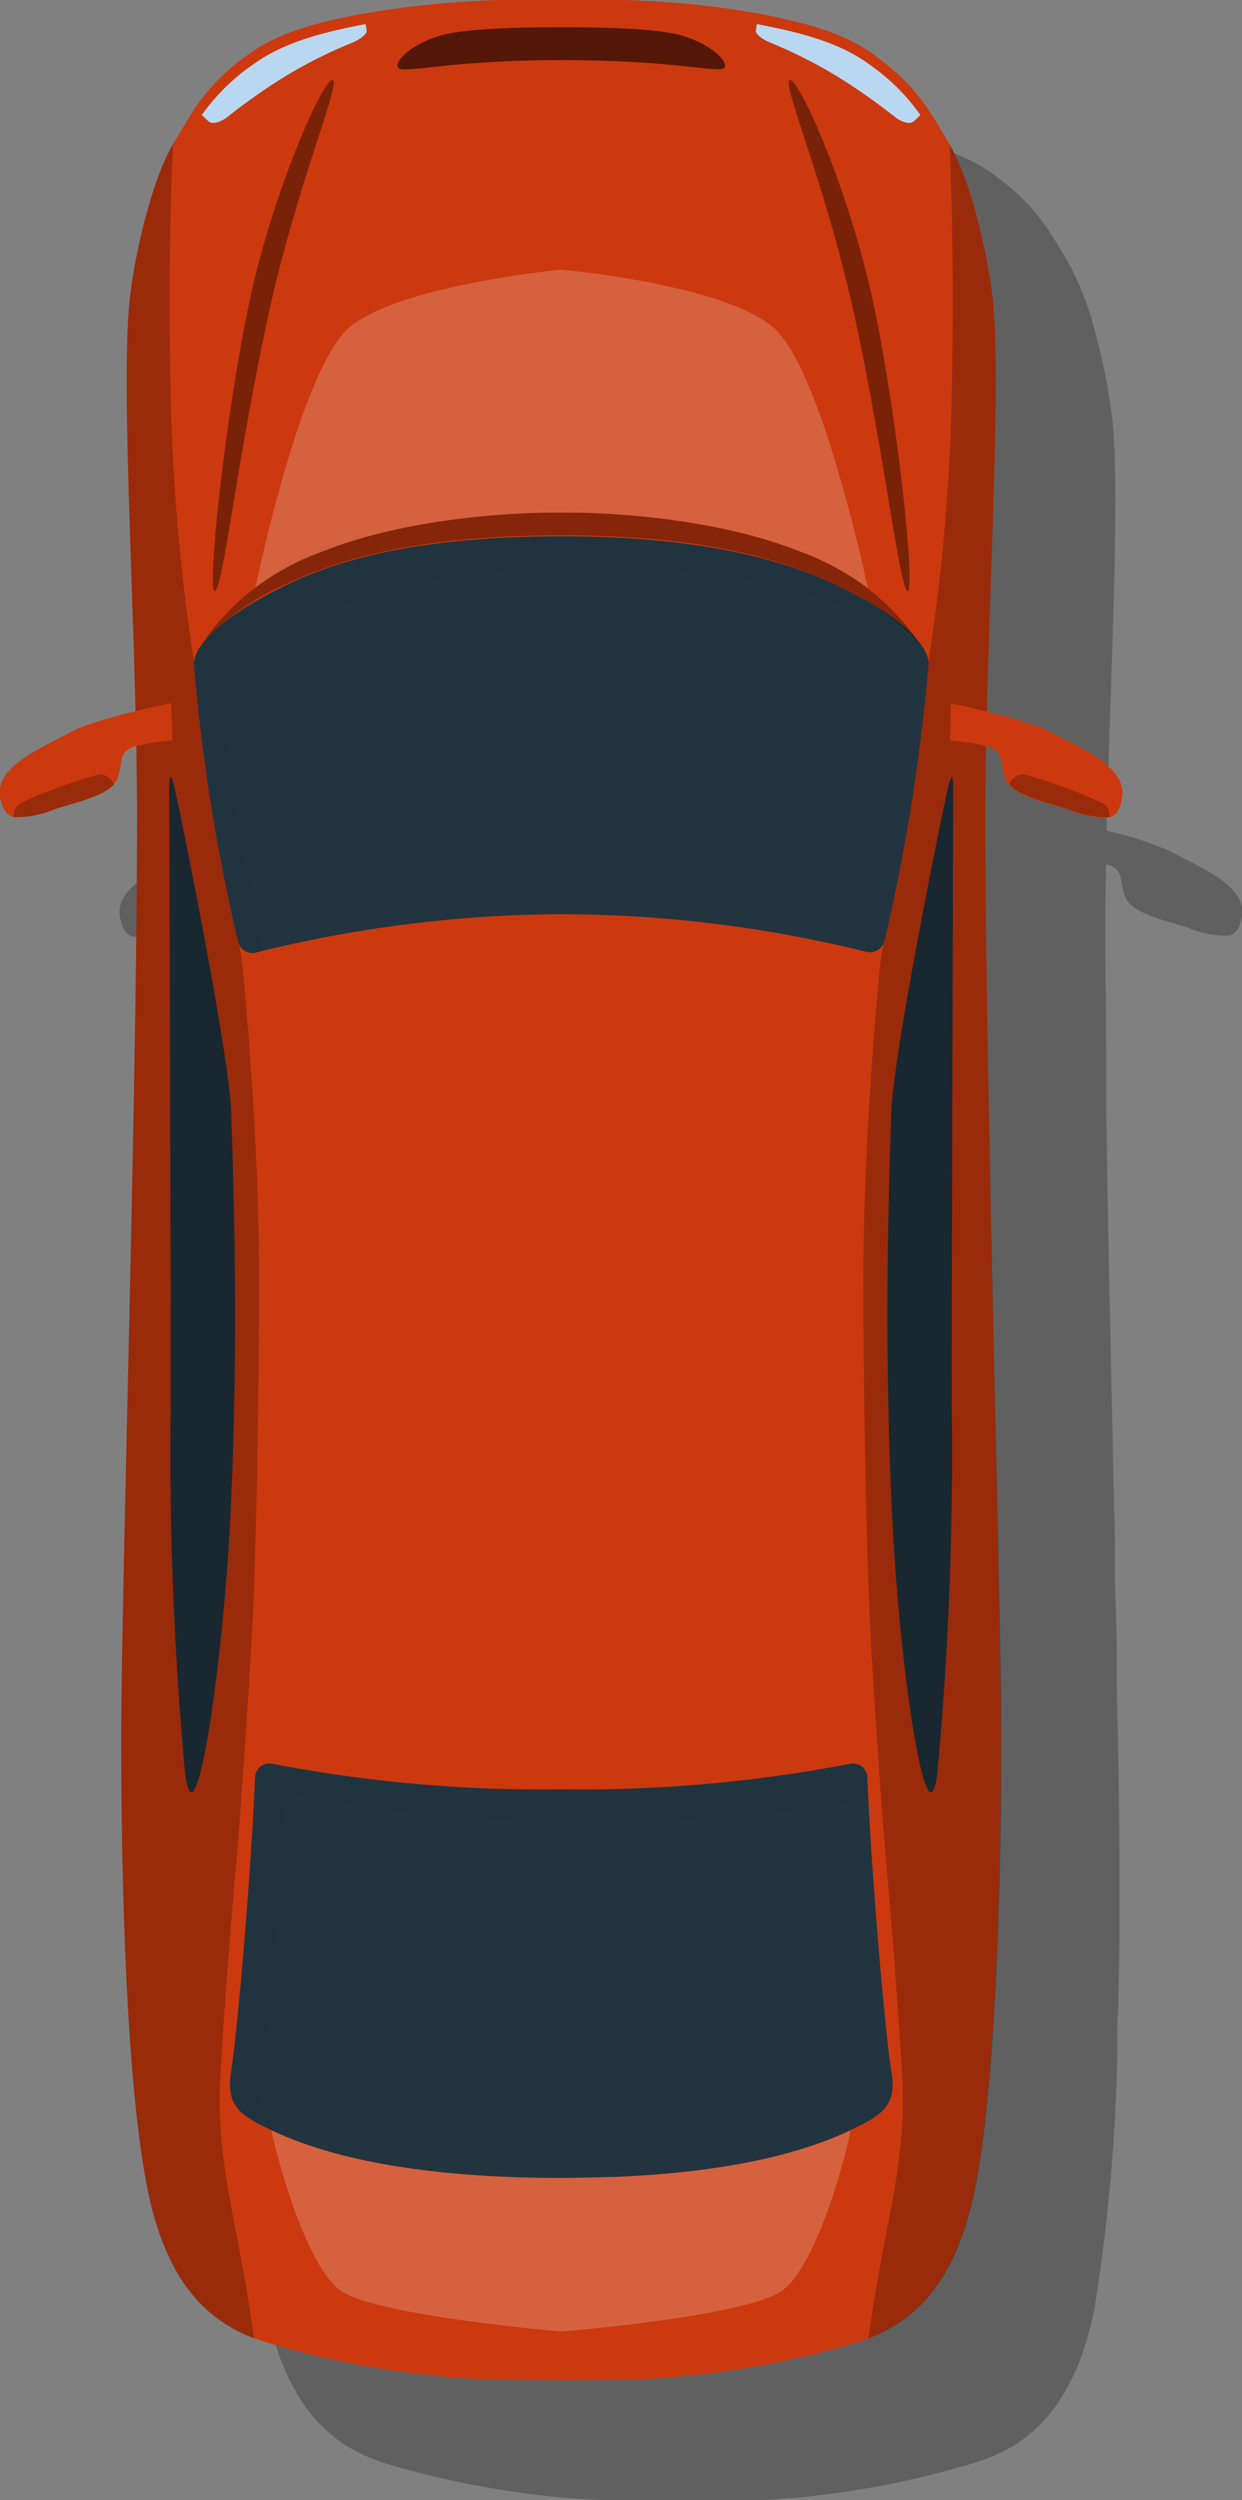 <?xml version="1.0"?>
<svg xmlns="http://www.w3.org/2000/svg" viewBox="0 0 87.29 175.59" width="87.29" height="175.59" x="0" y="0"><rect x="0" y="0" width="87.29" height="175.59" fill="#808080" stroke="none"/><defs><style>.cls-1{isolation:isolate;}.cls-2,.cls-5{opacity:0.25;}.cls-10,.cls-2,.cls-6,.cls-8{mix-blend-mode:multiply;}.cls-3{fill:#cc390e;}.cls-4,.cls-8{fill:#213440;}.cls-6{opacity:0.4;}.cls-7{fill:#fff;opacity:0.2;mix-blend-mode:screen;}.cls-8,.cls-9{opacity:0.35;}.cls-10{opacity:0.6;}.cls-11{fill:#b9d7f0;}</style></defs><title>car_redAsset 5</title><g class="cls-1"><g id="Layer_2" data-name="Layer 2"><g id="Layer_1-2" data-name="Layer 1"><path class="cls-2" d="M82.37,59.85a22.56,22.56,0,0,0-4.6-1.5c.29-11.56,1-24.22.36-29.29-.15-1.16-.37-2.39-.63-3.6-.11-.49-.23-1-.35-1.44l-.18-.7a22.18,22.18,0,0,0-1.66-4.46l-.18-.32c-1.84-3.23-2.83-4.46-5.3-6.29C67.67,10.66,64.9,10,62,9.43a64.29,64.29,0,0,0-9.94-1H43.64a65.06,65.06,0,0,0-9.88,1l-.06,0c-2.91.57-5.68,1.23-7.84,2.82a14.73,14.73,0,0,0-3.61,3.56c-.52.74-1.05,1.62-1.69,2.73l-.17.32a31.81,31.81,0,0,0-2.62,8.78c-.08.48-.15.95-.21,1.42-.64,5.07.07,17.73.36,29.29a22.56,22.56,0,0,0-4.6,1.5c-1.79,1-5.27,2.34-4.89,4.54.15.87.43,1.28.91,1.4a7,7,0,0,0,2.94-.58c1.94-.58,3.41-1,4.08-1.71a1.6,1.6,0,0,0,.29-.44c.43-1.05,0-2,1.32-2.29,0,1.65.06,3.26.06,4.81v.5c0,2.66,0,5.65-.06,8.86,0,1.06,0,2.15,0,3.26-.08,5.55-.2,11.57-.33,17.53-.09,4.37-.19,8.71-.28,12.8,0,.75,0,1.48-.05,2.21-.05,2.18-.1,4.27-.14,6.25,0,.66,0,1.3,0,1.93-.1,5-.17,9.16-.17,11.69,0,1.27,0,2.6,0,4,0,.68,0,1.38,0,2.08,0,1.4.05,2.83.09,4.27,0,.72,0,1.44.06,2.17,0,.36,0,.72,0,1.08a125.37,125.37,0,0,0,1.61,18c.16.83.36,1.6.57,2.31a15.69,15.69,0,0,0,2,4.34,10.5,10.5,0,0,0,1,1.24,12.2,12.2,0,0,0,1.06,1,10.25,10.25,0,0,0,1.12.78,11.08,11.08,0,0,0,1.77.86c.34.13.69.24,1,.34a63.6,63.6,0,0,0,13.22,2.42c2,.16,5.76.18,7.35.18s5.36,0,7.34-.18A63.46,63.46,0,0,0,68.41,173c.35-.1.69-.21,1-.34h0a10.11,10.11,0,0,0,4.93-3.87,15.13,15.13,0,0,0,2-4.34c.22-.71.41-1.48.58-2.31a128.34,128.34,0,0,0,1.61-18l0-1.08c0-.73,0-1.45.07-2.17,0-1.44.06-2.87.08-4.27,0-.7,0-1.4,0-2.08,0-1.36,0-2.69,0-4,0-2.53-.07-6.64-.18-11.69,0-.63,0-1.27,0-1.93,0-2-.09-4.07-.14-6.25,0-.73,0-1.46,0-2.21-.09-4.09-.19-8.43-.28-12.8-.13-6-.25-12-.33-17.53,0-1.11,0-2.2,0-3.26,0-3.21-.06-6.2-.06-8.86v-.5c0-1.55,0-3.16.06-4.81,1.33.32.89,1.24,1.33,2.29a1.37,1.37,0,0,0,.28.44c.67.75,2.14,1.13,4.09,1.71a6.93,6.93,0,0,0,2.93.58c.48-.12.77-.53.91-1.4C87.64,62.19,84.16,60.85,82.37,59.85Z"/><path class="cls-3" d="M69.26,57.68v-.5c0-13,1.25-30.36.47-36.52-.47-3.7-1.69-8.19-2.82-10.2l-.18-.32c-1.84-3.23-2.83-4.46-5.3-6.29C59.27,2.26,56.5,1.6,53.59,1a64.29,64.29,0,0,0-9.94-1H35.24a65.06,65.06,0,0,0-9.88,1L25.3,1c-2.91.57-5.68,1.23-7.84,2.82a14.73,14.73,0,0,0-3.61,3.56c-.52.74-1,1.62-1.69,2.73l-.17.32c-1.13,2-2.36,6.5-2.83,10.2-.77,6.16.44,23.53.47,36.52v.5c0,18.95-1.11,54.4-1.11,64.53s.36,24.13,1.84,31.52c1.33,6.67,4.28,9.29,7.49,10.52.34.13.69.24,1,.34A63.6,63.6,0,0,0,32.1,167c2,.16,5.76.18,7.35.18s5.36,0,7.34-.18A63.46,63.46,0,0,0,60,164.59c.35-.1.69-.21,1-.34,3.21-1.23,6.16-3.85,7.5-10.52,1.47-7.39,1.84-21.39,1.84-31.52S69.26,76.63,69.26,57.68Z"/><path class="cls-4" d="M12.24,55.23c.35,1.38,3.81,18.47,4,22.73.22,6.13.55,17.73-.11,29.76C15.5,118.37,13.64,130,13,124.44a246.24,246.24,0,0,1-1-26c0-9-.07-32.6-.1-41.53C11.86,54.75,11.89,53.85,12.24,55.23Z"/><path class="cls-5" d="M16.56,131.37c-.33,3.51-.82,10-1.07,14.37-.37,6.43,1.36,10.77,2.36,18.51-3.21-1.23-6.16-3.85-7.49-10.52-1.48-7.39-1.84-21.39-1.84-31.52S9.63,76.63,9.63,57.68v-.5c0-13-1.24-30.36-.47-36.52.47-3.7,1.7-8.19,2.83-10.2l.17-.32c-.29,6-.27,13.41-.13,19a141.46,141.46,0,0,0,1.6,17.31h0a.74.74,0,0,0,0,.21,138.43,138.43,0,0,0,3.15,19.61,14.54,14.54,0,0,1,.29,1.87c.29,3,1.11,12.38,1.14,21.37,0,10.86-.28,20.7-.45,24.25S16.89,127.86,16.56,131.37Z"/><path class="cls-6" d="M15.09,41.52c-.54-.09.67-11.81,2.37-20S22.82,5.31,23.39,5.62s-2.55,7.31-4.61,16.87S15.63,41.61,15.09,41.52Z"/><path class="cls-7" d="M54.28,22.94c-3.63-3-14.83-4-14.83-4s-11.21,1.06-14.83,4c-3.08,2.51-5.89,14.71-6.68,18.35a20.6,20.6,0,0,1,4.83-2.58C27.33,36.9,33.65,36,39.45,36s12.12.88,16.67,2.69A20.39,20.39,0,0,1,61,41.29C60.17,37.65,57.35,25.45,54.28,22.94Z"/><path class="cls-4" d="M58.57,41c-4.41-2.07-10.52-3.33-19.12-3.33S24.73,38.88,20.32,41c-3.53,1.65-6.8,4-6.69,5.73a136.5,136.5,0,0,0,3.09,19.37,1.06,1.06,0,0,0,1.37.78,89.86,89.86,0,0,1,21.36-2.67A89.84,89.84,0,0,1,60.8,66.83a1.06,1.06,0,0,0,1.37-.78,136.5,136.5,0,0,0,3.09-19.37C65.37,45,62.1,42.6,58.57,41Z"/><path class="cls-8" d="M15.79,48.84c-.11-1.71,3.16-4.08,6.69-5.73C26.89,41,33,39.78,41.61,39.78S56.32,41,60.73,43.11a25,25,0,0,1,4.19,2.44C64,44,61.38,42.26,58.57,41c-4.41-2.07-10.52-3.33-19.12-3.33S24.73,38.88,20.32,41c-3.53,1.65-6.8,4-6.69,5.73a136.5,136.5,0,0,0,3.09,19.37,1.06,1.06,0,0,0,1.37.78l.47-.13A131,131,0,0,1,15.79,48.84Z"/><path class="cls-4" d="M62.65,145.51c-.46-2.89-1.41-13.86-1.69-20.63a1,1,0,0,0-1.19-1,100.17,100.17,0,0,1-20.32,1.8,100,100,0,0,1-20.32-1.8,1,1,0,0,0-1.2,1c-.28,6.77-1.23,17.74-1.68,20.63-.34,2.12.41,2.89,2.14,3.77,2.78,1.42,8.55,3.69,21.06,3.69s18.27-2.27,21-3.69C62.23,148.4,63,147.63,62.65,145.51Z"/><path class="cls-8" d="M18.41,147.67c.45-2.89,1.4-13.86,1.68-20.63a1,1,0,0,1,1.2-1,100,100,0,0,0,20.32,1.8A100.23,100.23,0,0,0,61,126.25c0-.48,0-.93-.06-1.37a1,1,0,0,0-1.19-1,100.17,100.17,0,0,1-20.32,1.8,100,100,0,0,1-20.32-1.8,1,1,0,0,0-1.2,1c-.28,6.77-1.23,17.74-1.68,20.63-.34,2.12.41,2.89,2.14,3.77h0A4.19,4.19,0,0,1,18.41,147.67Z"/><path class="cls-4" d="M66.65,55.23c-.35,1.38-3.81,18.47-4,22.73-.22,6.13-.55,17.73.12,29.76.59,10.65,2.45,22.29,3.12,16.72a246.83,246.83,0,0,0,1-26c0-9,.07-32.6.1-41.53C67,54.75,67,53.85,66.65,55.23Z"/><path class="cls-5" d="M62.33,131.37c.33,3.51.82,10,1.07,14.37.37,6.43-1.36,10.77-2.36,18.51,3.21-1.23,6.16-3.85,7.5-10.52,1.47-7.39,1.84-21.39,1.84-31.52s-1.12-45.58-1.12-64.53v-.5c0-13,1.25-30.36.47-36.52-.47-3.7-1.69-8.19-2.82-10.2l-.18-.32c.29,6,.27,13.41.13,19a141.46,141.46,0,0,1-1.6,17.31h0a.74.74,0,0,1,0,.21,137,137,0,0,1-3.15,19.61,16.53,16.53,0,0,0-.29,1.87c-.29,3-1.11,12.38-1.14,21.37,0,10.86.29,20.7.45,24.25S62,127.86,62.33,131.37Z"/><path class="cls-9" d="M56.12,38.71C51.57,36.9,45.24,36,39.45,36s-12.12.88-16.68,2.69a17.18,17.18,0,0,0-8.45,6.34,18.38,18.38,0,0,1,6-4.1c4.41-2.07,10.38-3.33,19.13-3.33S54.16,38.88,58.57,41a18.27,18.27,0,0,1,6,4.1A17.14,17.14,0,0,0,56.12,38.71Z"/><path class="cls-10" d="M47.9,2.49c-1.66-.48-5.41-.58-8.45-.58s-6.8.1-8.46.58c-2.24.64-3.46,2-2.94,2.32s3.78-.59,11.4-.59,10.88.87,11.39.59S50.14,3.13,47.9,2.49Z"/><path class="cls-6" d="M63.8,41.52c.54-.09-.66-11.81-2.37-20S56.07,5.31,55.5,5.62s2.56,7.31,4.62,16.87S63.26,41.61,63.8,41.52Z"/><path class="cls-11" d="M24.75,3A33.16,33.16,0,0,0,20,5.39,43.41,43.41,0,0,0,16,8.2c-.51.41-1.11.56-1.36.31l-.46-.43A14.39,14.39,0,0,1,17.8,4.52C20,2.93,22.73,2.27,25.63,1.7l.07,0,.07.45C25.81,2.38,25.34,2.76,24.75,3Z"/><path class="cls-11" d="M54.15,3a33.68,33.68,0,0,1,4.73,2.39,43.84,43.84,0,0,1,4,2.81c.5.41,1.1.56,1.36.31l.45-.43a14.51,14.51,0,0,0-3.6-3.56c-2.16-1.59-4.94-2.25-7.84-2.82l-.06,0-.07.45C53.09,2.38,53.55,2.76,54.15,3Z"/><path class="cls-7" d="M43.29,152.9c-1.2,0-2.48.07-3.84.07s-2.65,0-3.85-.07c-9-.38-13.87-2-16.53-3.28.57,2.72,2.68,10,5.05,11.39,2.92,1.7,15.33,2.75,15.33,2.75s12.4-1,15.33-2.75c2.36-1.37,4.47-8.67,5-11.39C57.17,150.86,52.34,152.52,43.29,152.9Z"/><path class="cls-3" d="M12.13,52a17.44,17.44,0,0,0-2.55.4c-1.34.32-.9,1.24-1.33,2.29A1.6,1.6,0,0,1,8,55.1c-.67.75-2.14,1.13-4.08,1.71a7,7,0,0,1-2.94.58C.46,57.27.18,56.86,0,56c-.38-2.2,3.1-3.54,4.89-4.54s7.14-2.07,7.14-2.07Z"/><path class="cls-5" d="M8,55.1c-.67.75-2.14,1.13-4.08,1.71a7,7,0,0,1-2.94.58.91.91,0,0,1,.51-1,34.38,34.38,0,0,1,5.49-2A1.07,1.07,0,0,1,8,55.1Z"/><path class="cls-3" d="M66.77,52a17.42,17.42,0,0,1,2.54.4c1.35.32.9,1.24,1.34,2.29a1.37,1.37,0,0,0,.28.44c.67.75,2.14,1.13,4.09,1.71a6.93,6.93,0,0,0,2.93.58c.48-.12.77-.53.91-1.4.38-2.2-3.1-3.54-4.89-4.54s-7.14-2.07-7.14-2.07Z"/><path class="cls-5" d="M70.93,55.1c.67.75,2.14,1.13,4.09,1.71a6.93,6.93,0,0,0,2.93.58.91.91,0,0,0-.51-1,34,34,0,0,0-5.49-2A1.07,1.07,0,0,0,70.93,55.1Z"/></g></g></g></svg>

